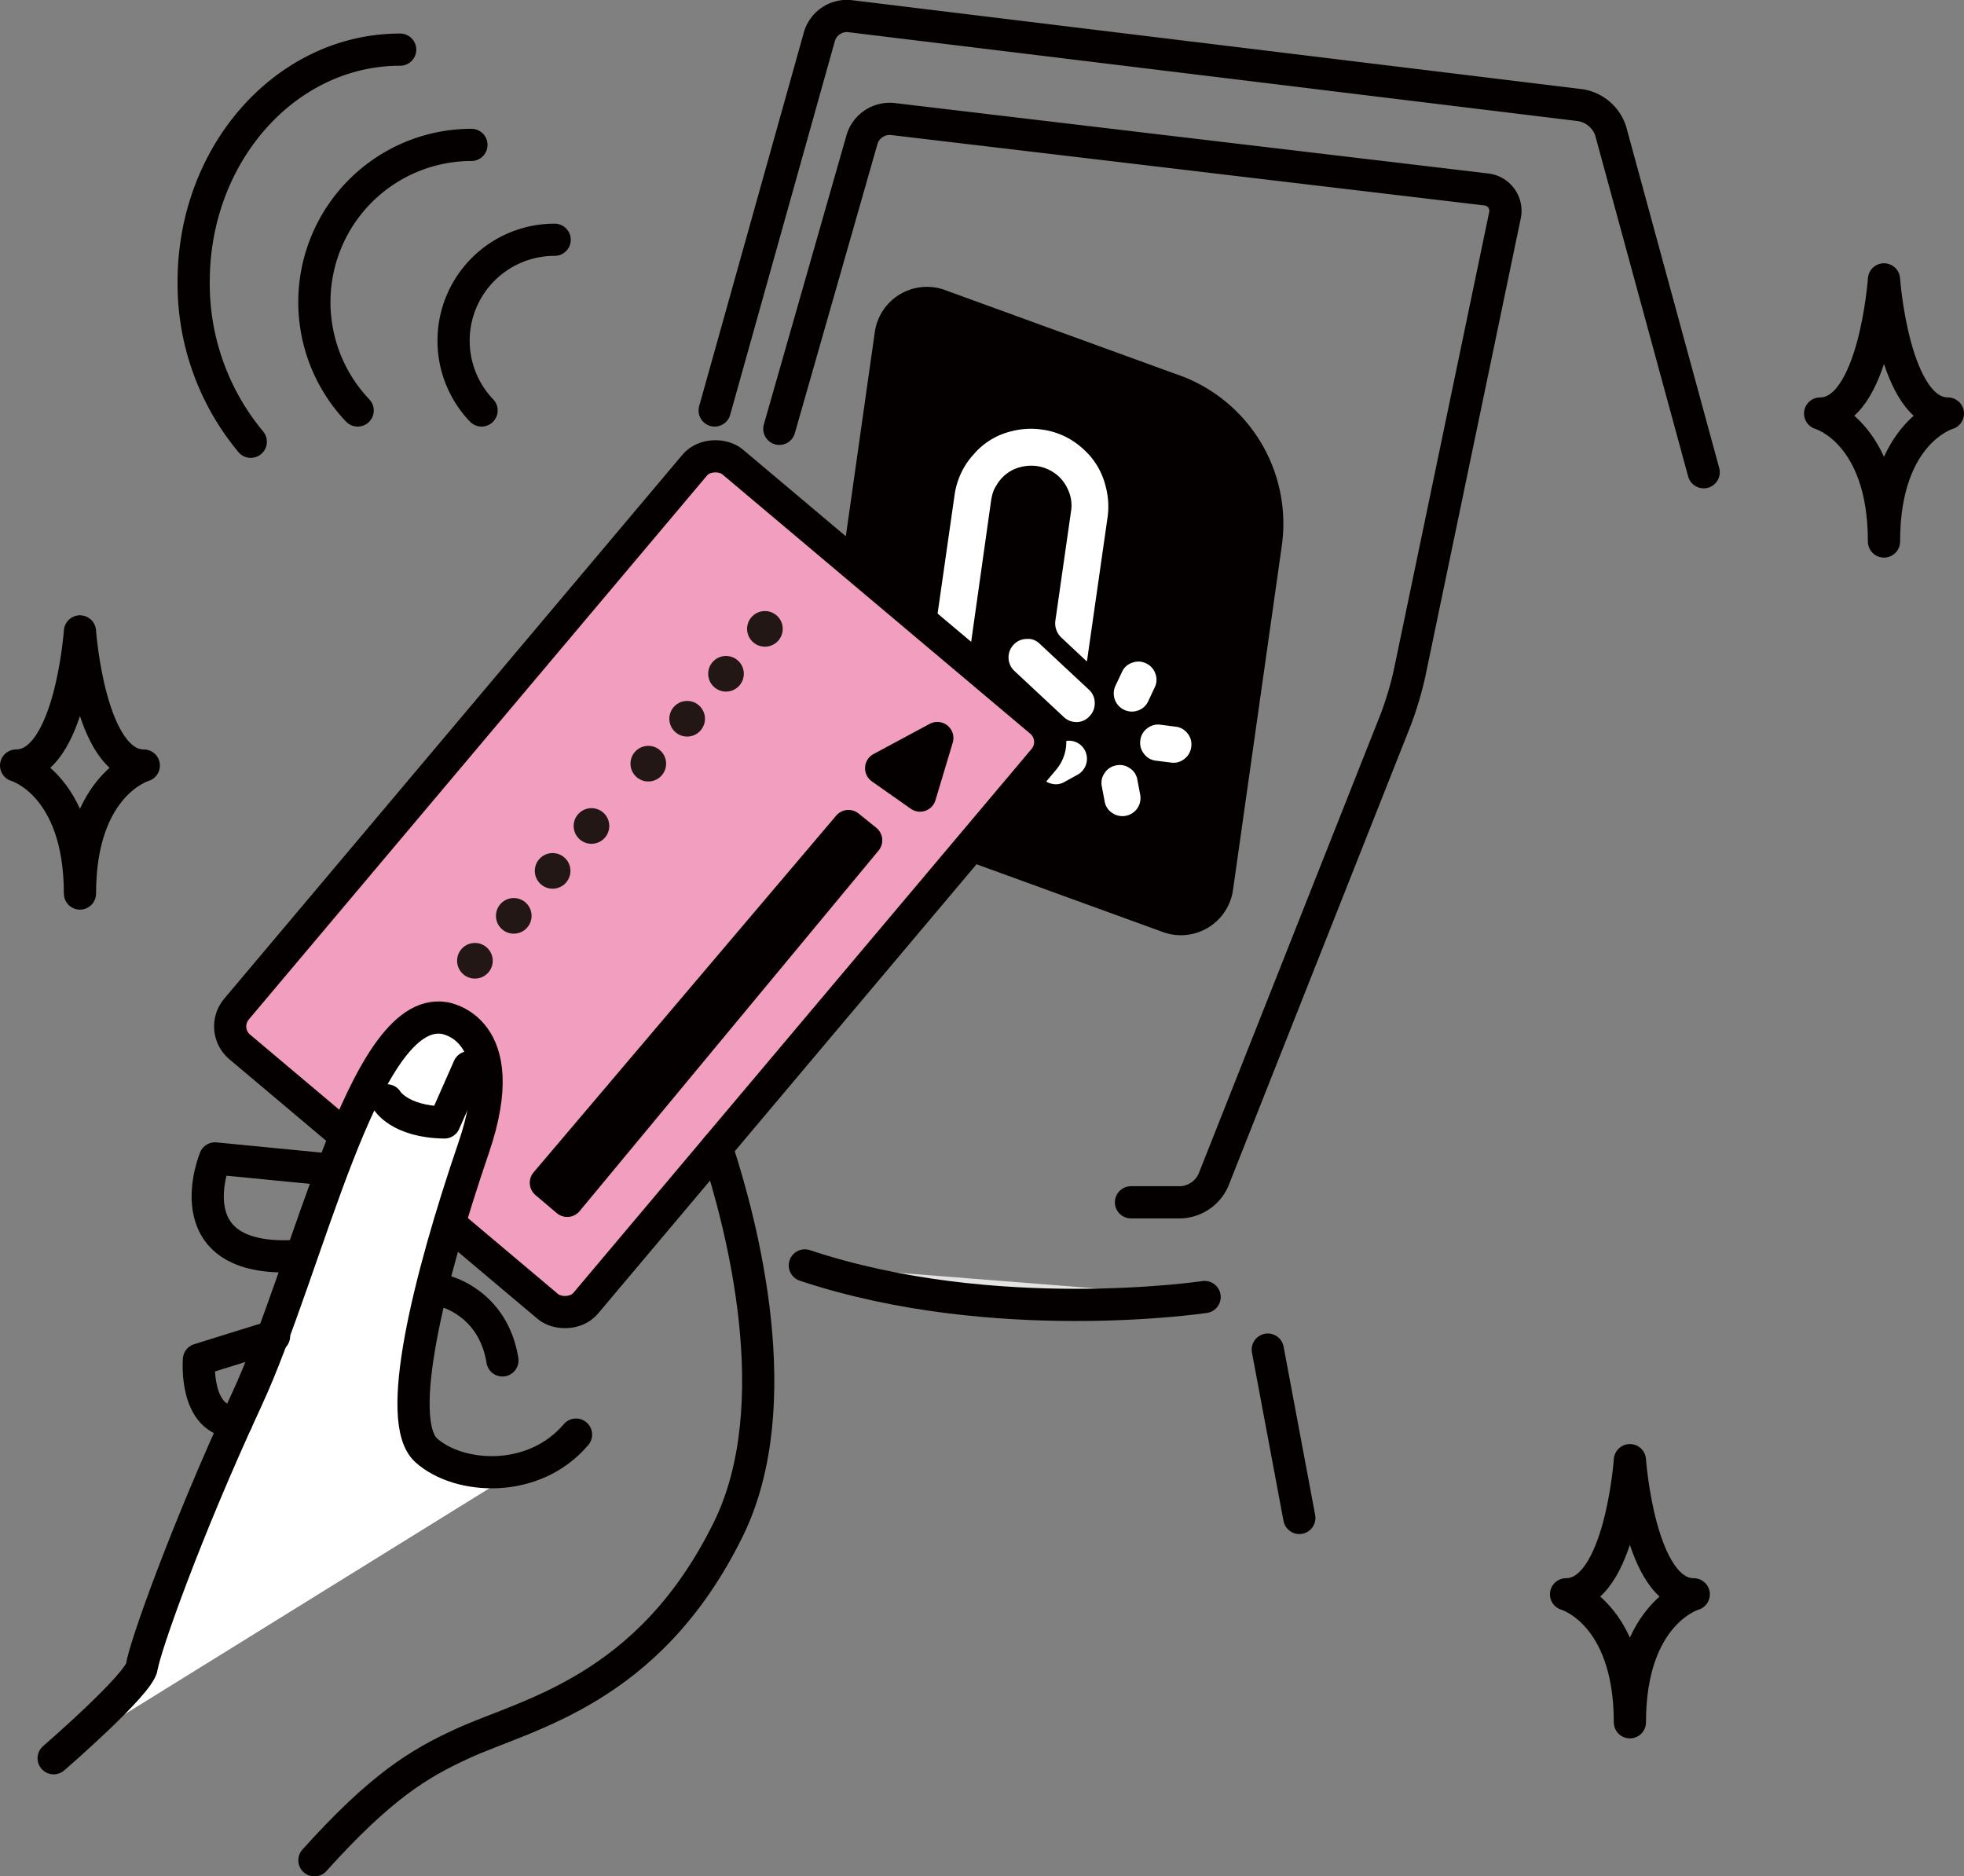 <svg xmlns="http://www.w3.org/2000/svg" viewBox="0 0 365.99 349.66"><rect x="0" y="0" width="365.99" height="349.66" fill="#808080" stroke="none"/><defs><style>.cls-1,.cls-7{fill:none;}.cls-1,.cls-3,.cls-7,.cls-8,.cls-9{stroke:#040000;stroke-width:6px;}.cls-1,.cls-3,.cls-8,.cls-9{stroke-linecap:round;stroke-linejoin:round;}.cls-2,.cls-3{fill:#e4e4e4;}.cls-4{fill:#040000;}.cls-5,.cls-8{fill:#fff;}.cls-6{fill:#f19ebf;}.cls-7{stroke-miterlimit:10;}.cls-10,.cls-9{fill:#221714;}</style></defs><title>アセット 1</title><g id="レイヤー_2" data-name="レイヤー 2"><g id="レイヤー_1-2" data-name="レイヤー 1"><path class="cls-1" d="M210.76,224.05h9.3a7,7,0,0,0,6.05-4.12l34-85.87a64.09,64.09,0,0,0,2.53-8.45l17.8-85.45A4,4,0,0,0,277,35.31L166.27,22.17a5.4,5.4,0,0,0-5.61,3.74l-15.43,54"/><path class="cls-1" d="M133.18,76.49,152.71,6.76A5.34,5.34,0,0,1,158.3,3L294.59,19.61a7.13,7.13,0,0,1,5.56,4.81L317.48,88"/><path class="cls-2" d="M224.48,241.7s-39.21,5.88-74.5-5.89"/><path class="cls-1" d="M224.48,241.7s-39.21,5.88-74.5-5.89"/><line class="cls-3" x1="236.25" y1="251.5" x2="242.13" y2="282.87"/><path class="cls-1" d="M89.74,76.49a18.81,18.81,0,0,1,13.62-31.81"/><path class="cls-1" d="M66.65,76.49A29.3,29.3,0,0,1,87.85,27"/><path class="cls-1" d="M46.73,82.32A46,46,0,0,1,36.09,52.48c0-23.88,17.23-43.23,38.48-43.23"/><path class="cls-4" d="M173.9,158.12,217,173.79a9.81,9.81,0,0,0,12.77-7.95l9.09-64.12a29.43,29.43,0,0,0-20-32.11L175.79,53.94a9.82,9.82,0,0,0-12.78,8L153.92,126A29.45,29.45,0,0,0,173.9,158.12Z"/><path class="cls-5" d="M200.05,134.51a3.25,3.25,0,0,1-1.79-.87L189,125a3.44,3.44,0,0,1-.15-4.82,3.32,3.32,0,0,1,2.43-1.11,3.57,3.57,0,0,1,.66,0,3.19,3.19,0,0,1,1.78.87l9.27,8.65A3.26,3.26,0,0,1,204,131a3.35,3.35,0,0,1-1,2.5,3.26,3.26,0,0,1-2.37,1.06A4.68,4.68,0,0,1,200.05,134.51Z"/><path class="cls-5" d="M196.35,146.12a3.21,3.21,0,0,1-.52-.11,3.16,3.16,0,0,1-2-1.58,3.27,3.27,0,0,1-.3-2.59,3.16,3.16,0,0,1,1.58-2l2.54-1.4a3.19,3.19,0,0,1,2-.38,4.64,4.64,0,0,1,.51.11,3.32,3.32,0,0,1,2,1.65,3.39,3.39,0,0,1-1.32,4.53l-2.54,1.4A3.1,3.1,0,0,1,196.35,146.12Z"/><path class="cls-5" d="M208.66,152.05a3.3,3.3,0,0,1-1.39-.55,3.15,3.15,0,0,1-1.41-2.11l-.54-2.86a3.15,3.15,0,0,1,.53-2.48,3.23,3.23,0,0,1,2.19-1.43,3.21,3.21,0,0,1,2.49.53,3.15,3.15,0,0,1,1.41,2.11l.54,2.86a3.37,3.37,0,0,1-2.65,3.9A3.3,3.3,0,0,1,208.66,152.05Z"/><path class="cls-5" d="M215.31,141.74a3.17,3.17,0,0,1-2.13-1.27,3.25,3.25,0,0,1-.68-2.52,3.18,3.18,0,0,1,1.27-2.21,3.21,3.21,0,0,1,2.45-.69l2.88.37a3.21,3.21,0,0,1,2.21,1.27,3.17,3.17,0,0,1,.68,2.45,3.25,3.25,0,0,1-1.28,2.28,3.17,3.17,0,0,1-2.45.69Z"/><path class="cls-5" d="M210.45,132.57a3.62,3.62,0,0,1-1-.31,3.38,3.38,0,0,1-1.6-4.44l1.24-2.62a3.15,3.15,0,0,1,1.89-1.7,3.32,3.32,0,0,1,1.6-.19,3.71,3.71,0,0,1,.95.29,3.28,3.28,0,0,1,1.77,1.92,3.18,3.18,0,0,1-.11,2.55l-1.23,2.62a3.2,3.2,0,0,1-1.89,1.71A3.28,3.28,0,0,1,210.45,132.57Z"/><path class="cls-5" d="M186.36,134.78a14.36,14.36,0,0,1-7.64-3.58,15.58,15.58,0,0,1-2.63-3.21,13.94,13.94,0,0,1-1.65-3.82,14.45,14.45,0,0,1-.31-5.71l3.76-26.26a14.16,14.16,0,0,1,1.23-4.08,13.65,13.65,0,0,1,2.34-3.47,13.29,13.29,0,0,1,7-4.28,14.48,14.48,0,0,1,5.71-.32,14,14,0,0,1,7.64,3.58,13.53,13.53,0,0,1,4.21,6.94,14.44,14.44,0,0,1,.39,5.72l-3.76,26.27c0,.15-.12.7-.12.7l-4.75-4.45a3.63,3.63,0,0,1-1.11-3.16l2.91-20.33a6.93,6.93,0,0,0-.68-4.32,7.18,7.18,0,0,0-2.86-3.15,7.69,7.69,0,0,0-2.84-1,8,8,0,0,0-4.36.66,7.2,7.2,0,0,0-3.19,3,5.2,5.2,0,0,0-.64,1.34,10.83,10.83,0,0,0-.32,1.43L181,119.44a7.33,7.33,0,0,0,.66,4.39,7.15,7.15,0,0,0,2.87,3.15,6.55,6.55,0,0,0,1.1.53,6.2,6.2,0,0,1,2.07,1.22l5.67,5.33-.22.08q-.56.2-1.05.33A14.42,14.42,0,0,1,186.36,134.78Z"/><rect class="cls-6" x="48.03" y="122.23" width="142.55" height="85.08" rx="5" transform="translate(-83.58 149.86) rotate(-49.89)"/><rect class="cls-7" x="48.03" y="122.23" width="142.55" height="85.08" rx="5" transform="translate(-83.58 149.86) rotate(-49.89)"/><path class="cls-8" d="M10,327.65s16-13.82,16.44-17.07,7.9-24.65,19.53-49.75,21.69-73.34,36.72-71.14c0,0,13.29,1.6,5.58,24.18-8.5,24.91-14.87,51-8.83,56.41s20,6.36,27.9-2.94"/><path class="cls-1" d="M133.56,213.88c4.73,14.4,13.55,47.95,2.15,71.12C120.83,315.22,98.05,319.41,86,325c-7.9,3.64-15,7.88-27.41,21.67"/><path class="cls-1" d="M51.07,249l-14,4.36s-.95,11.66,7,11.64"/><path class="cls-1" d="M60.55,217.87l-20.48-2s-7.78,18.8,13.82,18.24"/><path class="cls-1" d="M82.82,240.6s9.07,2.1,10.81,12.91"/><path class="cls-1" d="M72.1,205.05s2.3,4,10.72,4.12l4.54-10.29"/><polygon class="cls-9" points="105.7 223.78 101.72 220.41 158.11 153.93 161.41 156.59 105.7 223.78"/><circle class="cls-10" cx="142.54" cy="117.19" r="3.32"/><circle class="cls-10" cx="135.29" cy="125.56" r="3.32"/><circle class="cls-10" cx="128.05" cy="133.94" r="3.32"/><circle class="cls-10" cx="120.81" cy="142.31" r="3.32"/><circle class="cls-10" cx="110.22" cy="153.92" r="3.32"/><circle class="cls-10" cx="102.98" cy="162.29" r="3.32"/><circle class="cls-10" cx="95.74" cy="170.67" r="3.32"/><circle class="cls-10" cx="88.5" cy="179.04" r="3.32"/><polygon class="cls-3" points="174.67 137.53 164.2 143.16 171.45 148.26 174.67 137.53"/><path class="cls-1" d="M303.73,272.1s-1.76,25-11.9,25c0,0,11.9,3.36,11.9,23.85,0-20.49,11.9-23.85,11.9-23.85C305.49,297.12,303.73,272.1,303.73,272.1Z"/><path class="cls-1" d="M14.9,117.66s-1.76,25-11.9,25c0,0,11.9,3.36,11.9,23.85,0-20.49,11.9-23.85,11.9-23.85C16.66,142.68,14.9,117.66,14.9,117.66Z"/><path class="cls-1" d="M351.08,52.06s-1.76,25-11.9,25c0,0,11.9,3.36,11.9,23.85,0-20.49,11.91-23.85,11.91-23.85C352.85,77.08,351.08,52.06,351.08,52.06Z"/></g></g></svg>